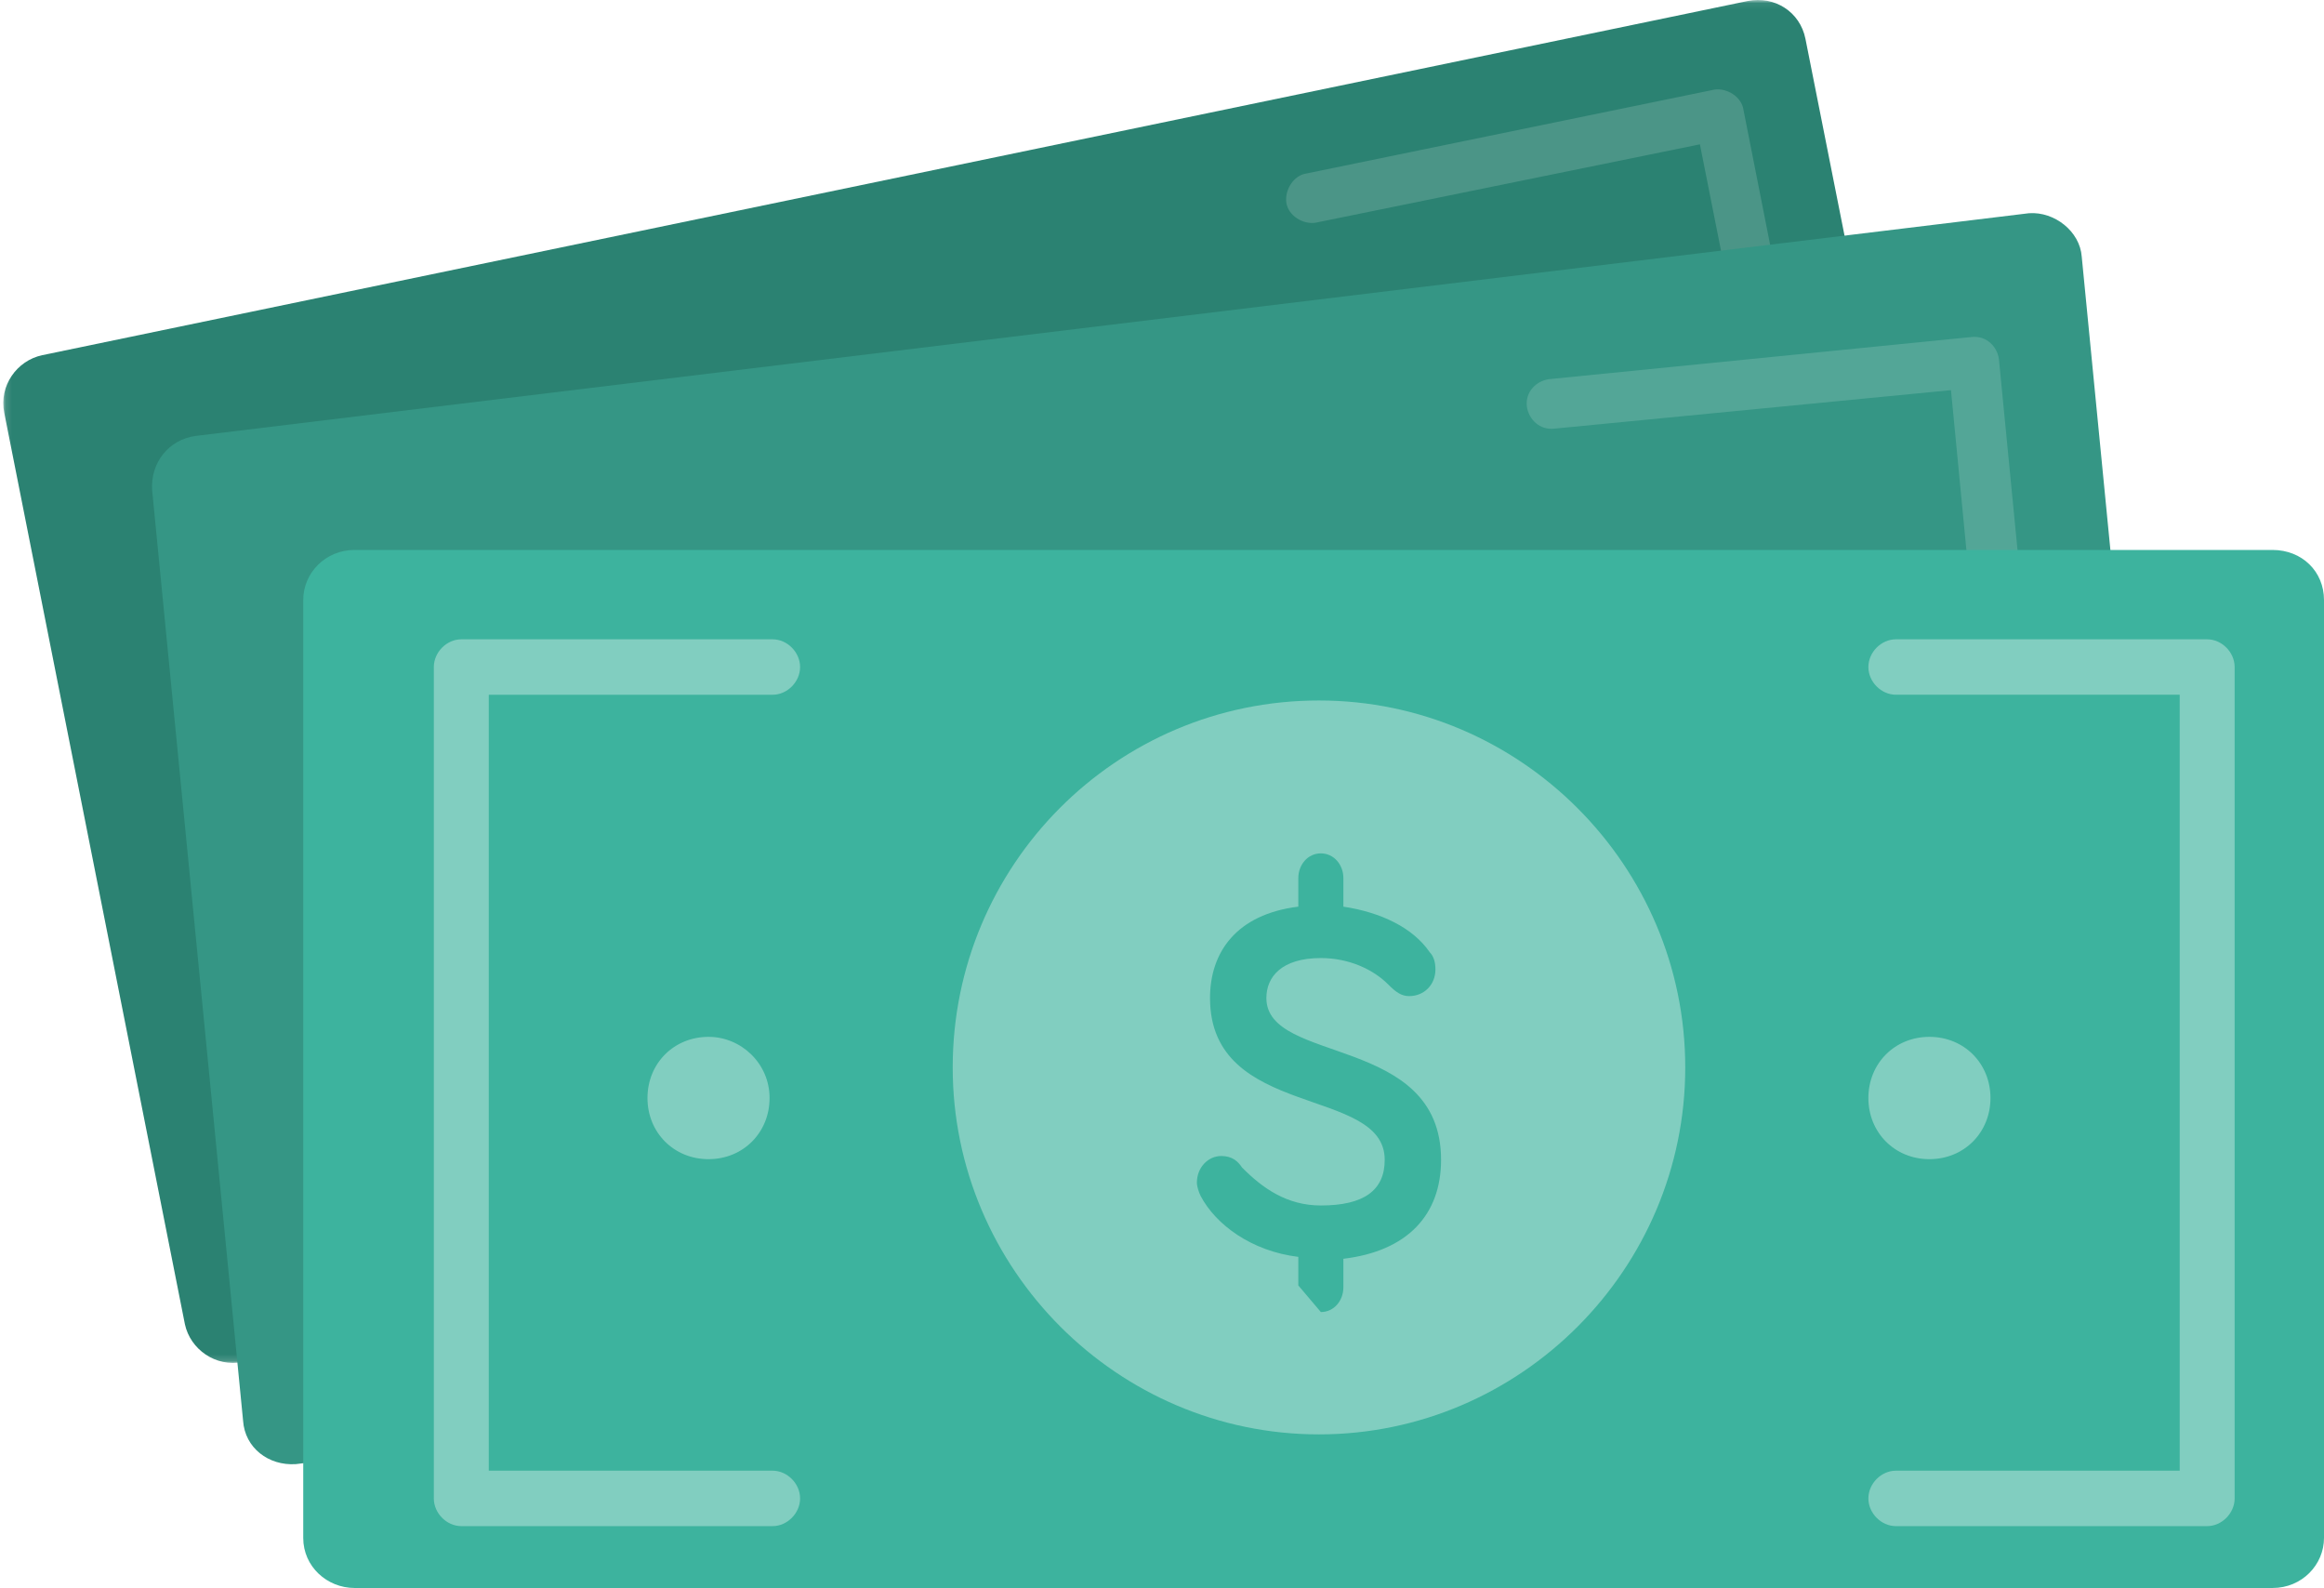 <?xml version="1.0" encoding="UTF-8"?>
<svg width="363px" height="248px" viewBox="0 0 363 248" version="1.1" xmlns="http://www.w3.org/2000/svg" xmlns:xlink="http://www.w3.org/1999/xlink">
    <!-- Generator: Sketch 48.1 (47250) - http://www.bohemiancoding.com/sketch -->
    <title>001-money@3x</title>
    <desc>Created with Sketch.</desc>
    <defs>
        <polygon id="path-1" points="0.053 0.021 0.053 309.883 212.852 309.883 212.852 0.021 0.053 0.021"></polygon>
    </defs>
    <g id="Exportable-Assets" stroke="none" stroke-width="1" fill="none" fill-rule="evenodd" transform="translate(-563, -3870)">
        <g id="001-money" transform="translate(744.5, 3994) rotate(90) translate(-744.5, -3994) translate(620.5, 3812.5)">
            <g id="Group-3" transform="translate(0, 52.606)">
                <mask id="mask-2" fill="white">
                    <use xlink:href="#path-1"></use>
                </mask>
                <g id="Clip-2"></g>
                <path d="M6.057,28.392 L148.125,0.173 C152.337,-0.677 156.266,2.147 157.109,6.096 L212.702,272.483 C213.545,276.717 210.735,280.666 206.805,281.513 L64.455,309.732 C60.243,310.578 56.313,307.759 55.471,303.806 L0.16,37.422 C-0.683,33.189 1.845,29.239 6.057,28.392 Z" id="Fill-1" fill="#2B8272" mask="url(#mask-2)"></path>
            </g>
            <path d="M156.709,133.46 L143.603,69.714 C143.321,67.73 141.039,66.314 139.047,66.599 L17.126,90.681 C15.134,90.965 13.707,93.231 13.993,95.212 L27.099,158.96 C27.382,160.942 29.663,162.361 31.655,162.076 C33.65,161.792 35.073,159.526 34.787,157.541 L22.54,97.481 L136.77,74.814 L149.018,134.879 C149.303,136.86 151.581,138.276 153.577,137.994 C155.569,137.429 156.992,135.444 156.709,133.46 Z" id="Fill-4" fill="#4B9587"></path>
            <path d="M40.084,37.841 L185.4,23.638 C189.641,23.356 193.318,26.195 193.882,30.456 L228.656,316.795 C228.939,321.056 226.111,324.751 221.87,325.032 L76.555,339.236 C72.313,339.521 68.641,336.679 68.076,332.418 L33.299,46.079 C33.018,42.103 36.127,38.127 40.084,37.841 Z" id="Fill-5" fill="#359685"></path>
            <path d="M184.49,42.137 C184.203,40.12 182.487,38.395 180.199,38.68 L56.07,50.778 C54.067,51.063 52.35,52.792 52.638,55.098 L59.215,121.05 C59.499,123.067 61.215,124.792 63.505,124.506 C65.505,124.217 67.222,122.488 66.939,120.185 L60.931,58.265 L177.338,47.032 L183.345,108.952 C183.632,110.969 185.348,112.698 187.635,112.409 C189.639,112.119 191.355,110.392 191.068,108.088 L184.49,42.137 Z" id="Fill-6" fill="#53A697"></path>
            <path d="M93.702,0 L240.186,0 C244.372,0 248,3.441 248,8.029 L248,307.61 C248,311.911 244.652,315.636 240.186,315.636 L93.702,315.636 C89.516,315.636 85.887,312.199 85.887,307.61 L85.887,8.029 C85.891,3.441 89.239,0 93.702,0 Z" id="Fill-7" fill="#3DB39E"></path>
            <path d="M109.395,156.981 C109.395,188.732 135.183,214.191 166.704,214.191 C198.22,214.191 224.011,188.444 224.011,156.981 C224.011,125.514 198.22,99.771 166.704,99.771 C135.183,99.771 109.395,125.514 109.395,156.981 Z M200.748,160.207 L196.289,160.207 C195.397,167.543 191.237,173.115 186.778,175.465 C186.181,175.756 185.292,176.051 184.696,176.051 C182.319,176.051 180.535,174.29 180.535,172.239 C180.535,170.478 181.427,169.598 182.319,169.009 C185.588,165.783 188.263,161.972 188.263,156.69 C188.263,149.943 185.886,146.713 181.128,146.713 C169.539,146.713 174.886,173.999 155.863,173.999 C148.728,173.999 142.785,169.889 141.594,160.207 L137.135,160.207 C135.057,160.207 133.274,158.741 133.274,156.69 C133.274,154.635 135.057,153.169 137.135,153.169 L141.594,153.169 C142.486,147.303 144.867,142.312 148.728,139.671 C149.325,139.085 150.214,138.791 151.404,138.791 C153.785,138.791 155.565,140.552 155.565,142.901 C155.565,144.072 154.972,144.952 153.785,146.127 C151.404,148.473 149.621,152.289 149.621,156.686 C149.621,162.848 152.594,165.197 155.863,165.197 C166.266,165.197 161.512,137.911 181.128,137.911 C189.748,137.911 195.397,143.193 196.587,153.169 L201.043,153.169 C203.125,153.169 204.908,154.635 204.908,156.686 M234.009,238.028 C231.702,238.028 229.681,240.028 229.681,242.319 L229.681,286.656 L108.501,286.656 L108.501,242.319 C108.501,240.028 106.483,238.028 104.172,238.028 C101.865,238.028 99.844,240.028 99.844,242.319 L99.844,290.947 C99.844,293.234 101.865,295.238 104.172,295.238 L234.009,295.238 C236.32,295.238 238.338,293.234 238.338,290.947 L238.338,242.319 C238.338,240.028 236.32,238.028 234.009,238.028 Z M234.009,13.957 L104.172,13.957 C101.862,13.957 99.844,15.96 99.844,18.248 L99.844,66.875 C99.844,69.163 101.862,71.166 104.172,71.166 C106.48,71.166 108.497,69.163 108.497,66.875 L108.497,22.539 L229.681,22.539 L229.681,66.875 C229.681,69.163 231.702,71.166 234.009,71.166 C236.32,71.166 238.338,69.163 238.338,66.875 L238.338,18.248 C238.338,15.96 236.32,13.957 234.009,13.957 Z M161.927,252.331 C161.927,257.733 166.067,261.866 171.479,261.866 C176.889,261.866 181.03,257.733 181.03,252.331 C181.03,246.929 176.889,242.796 171.479,242.796 C166.067,242.796 161.927,247.248 161.927,252.331 Z M181.03,61.634 C181.03,56.227 176.889,52.097 171.479,52.097 C166.067,52.097 161.927,56.227 161.927,61.634 C161.927,67.037 166.067,71.166 171.479,71.166 C176.889,71.166 181.03,67.037 181.03,61.634 Z" id="Fill-8" fill="#81CEC0"></path>
        </g>
    </g>
</svg>
